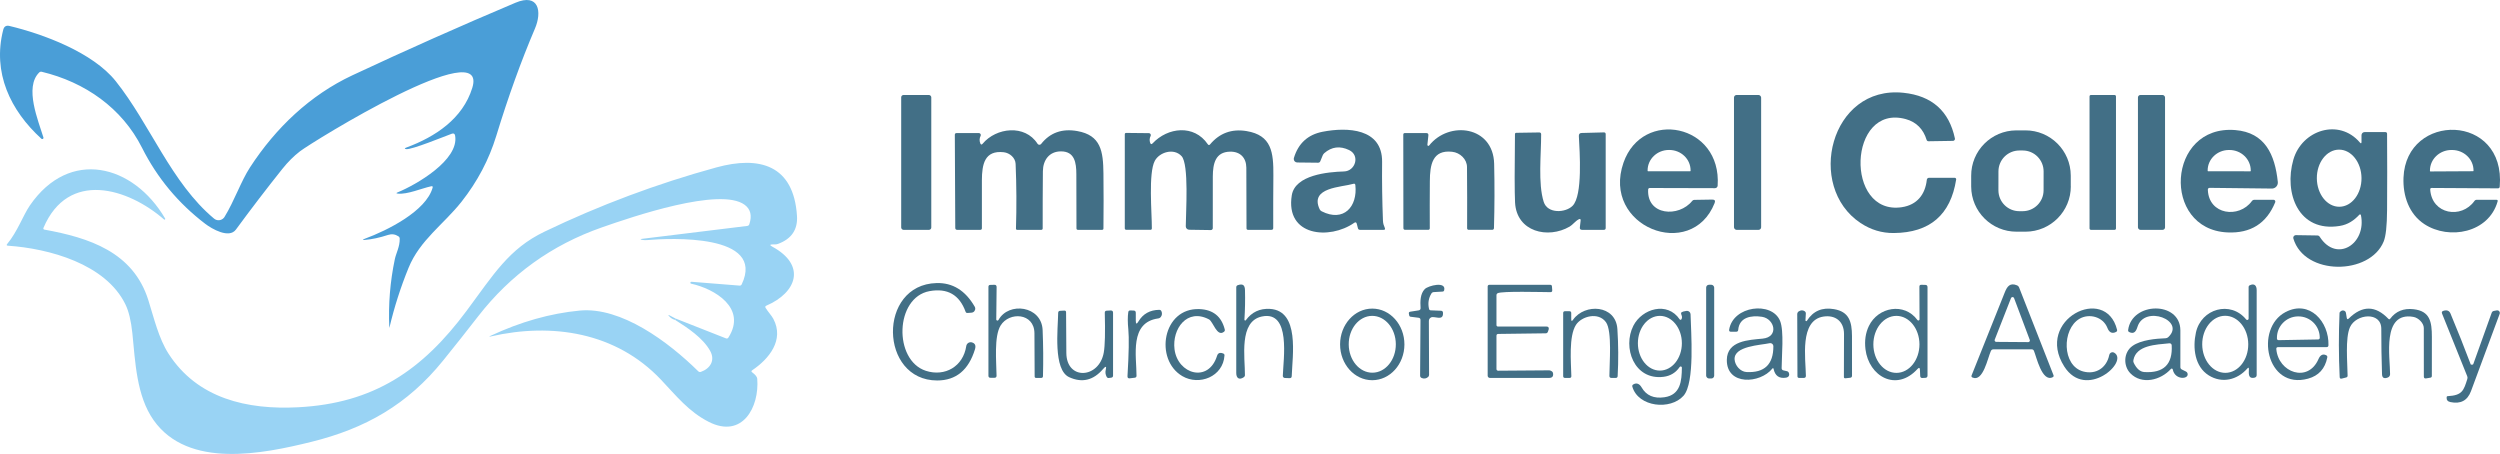 <?xml version="1.0" encoding="UTF-8"?>
<svg id="Layer_1" data-name="Layer 1" xmlns="http://www.w3.org/2000/svg" viewBox="0 0 852.56 154.8">
  <defs>
    <style>
      .cls-1 {
        fill: #426f86;
      }

      .cls-2 {
        fill: #4a9ed7;
      }

      .cls-3 {
        fill: #99d3f4;
      }
    </style>
  </defs>
  <g>
    <path class="cls-2" d="M147.06,63.52c-3.3,.71-8.11,2.84-11.36,2.51-.63-.06-.65-.21-.07-.44,6.25-2.56,21.01-11.02,19.58-19.32-.11-.68-.5-.9-1.15-.66-2.46,.9-13.79,5.55-15.57,5.24-.61-.11-.57-.29,.12-.55,9.85-3.65,19.2-9.81,22.45-20.33,5.82-18.86-54.38,18.27-58.76,21.63-2.11,1.62-4.12,3.63-6.03,6.02-5.41,6.78-10.68,13.67-15.81,20.66-2.33,3.19-8.21-.23-10.5-1.98-9.17-7-16.35-15.63-21.52-25.9-6.84-13.59-19.48-22.39-34.19-25.92-.34-.09-.63,0-.88,.24-5.15,5.05-.28,16.5,1.44,22.16,.07,.22-.05,.46-.28,.53-.15,.05-.3,0-.41-.1C3.55,37.68-2.65,24.8,1.1,10.16c.29-1.15,1.01-1.58,2.16-1.3,11.46,2.75,28.36,8.99,36.21,18.82,11.77,14.76,18.9,34.65,33.53,46.87,1.01,.85,2.52,.71,3.37-.3,.07-.09,.14-.18,.2-.28,3.37-5.49,5.6-12.15,8.69-16.89,8.78-13.5,20.49-24.64,34.91-31.4,18.37-8.6,36.91-16.85,55.6-24.74,8.06-3.4,9.09,3.12,6.68,8.76-4.71,11.04-9.12,23.25-13.21,36.64-2.48,8.1-6.43,15.59-11.85,22.46-6.09,7.7-14.22,13.1-18.06,22.53-2.69,6.59-4.86,13.36-6.51,20.33-.03,.15-.05,.15-.06,0-.35-7.86,.28-15.62,1.89-23.29,.42-2.02,1.74-4.3,1.66-6.98,0-.35-.15-.61-.44-.8-1.1-.72-2.28-.88-3.54-.47-2.85,.93-5.47,1.5-7.84,1.69-.95,.07-.98-.06-.09-.39,7.73-2.85,20.89-9.42,23.13-17.4,.12-.43-.04-.59-.47-.5Z"/>
    <path class="cls-3" d="M230.24,109.1l.08-.5,17.25,6.79c.35,.13,.62,.04,.83-.27,6.43-10.07-4.72-16.64-12.72-18.38-.18-.04-.29-.22-.24-.4,.04-.16,.18-.26,.34-.25l16.41,1.31c.35,.03,.6-.12,.75-.43,8.29-17.37-24.6-15.75-32.16-15.1-.67,.06-1.26,.04-1.76-.06-.75-.15-.75-.28,.01-.37l35.8-4.39c.36-.05,.6-.24,.71-.59,.96-2.9,.44-5.1-1.57-6.6-8.33-6.22-38.55,4.13-48.72,7.69-17.07,5.97-31.14,16.09-42.22,30.36-3.91,5.05-7.89,10.06-11.92,15.05-12.14,15.03-26.51,23.19-45.03,27.75-16.41,4.05-41.88,9.28-53.68-7.4-5.88-8.32-6.26-19.95-7.26-29.67-.44-4.23-1.23-7.51-2.37-9.84-6.73-13.81-26.06-19.05-40.07-20.01-.46-.03-.54-.23-.25-.58,3.51-4.21,5.44-9.81,7.75-13.16,13.49-19.63,35.28-14.02,46.13,4.49,.06,.12,.02,.27-.1,.34-.09,.05-.2,.04-.28-.03-12.3-10.73-32.71-16.99-41.14,2.89-.09,.21,.01,.45,.22,.54,.03,.01,.05,.02,.08,.02,15.21,2.76,30.32,7.6,35.48,24.07,1.94,6.19,3.55,13.04,6.86,18.21,9.88,15.39,26.88,19.21,44.22,18.31,25.84-1.34,42.38-12.62,57.47-32.92,9.23-12.42,14.4-21.12,26.51-26.95,18.87-9.07,38.42-16.38,58.63-21.92,14.73-4.04,26.38-.85,27.51,16.5,.31,4.67-1.84,7.86-6.43,9.56-.34,.13-.69,.19-1.04,.19h-.76c-1.06,0-1.13,.25-.2,.76,11.69,6.33,8.38,15.66-2.02,20.13-.38,.17-.46,.42-.24,.77,.82,1.33,2.04,2.61,2.64,3.74,3.79,7.21-1.48,13.65-7.22,17.52-.34,.23-.34,.46-.01,.7,1.1,.82,1.68,1.55,1.73,2.18,.77,9.8-5.11,20.48-16.49,14.74-6.86-3.47-11.13-8.91-16.39-14.46-15.28-16.11-37.08-19.49-58.03-14.69-.65,.15-.67,.08-.07-.2,10.22-4.79,20.37-7.67,30.45-8.63,14.13-1.34,30.22,10.65,40.41,20.7,.27,.26,.57,.33,.92,.2,3.15-1.12,4.96-3.9,3.13-7.17-2.44-4.4-7.75-7.91-11.93-10.54Z"/>
    <path class="cls-3" d="M230.32,108.6l-.08,.5c-.85-.22-1.54-.66-2.09-1.31-.34-.4-.28-.48,.19-.23l1.98,1.04Z"/>
  </g>
  <g>
    <g>
      <path class="cls-1" d="M648.57,70.66c5.19-.78,7.98-4.33,8.52-9.36,.04-.38,.36-.67,.74-.67h8.77c.28,0,.5,.23,.5,.5,0,.03,0,.05,0,.08-1.89,12.06-8.97,18.15-21.25,18.26-4.08,.04-7.87-1.1-11.36-3.42-18.76-12.45-10.32-47.02,14.62-44.41,9.71,1.01,15.57,6.2,17.56,15.57,.08,.37-.16,.74-.54,.82-.04,0-.08,.01-.12,.01l-8.31,.13c-.35,0-.58-.16-.69-.5-1.09-3.54-3.41-6.05-7.11-7.06-19.71-5.37-20.92,32.99-1.32,30.05Z"/>
      <rect class="cls-1" x="307.33" y="32.4" width="10.26" height="45.98" rx=".78" ry=".78"/>
      <rect class="cls-1" x="591.33" y="32.39" width="9.26" height="46" rx=".89" ry=".89"/>
      <rect class="cls-1" x="712.58" y="32.4" width="9.02" height="45.98" rx=".46" ry=".46"/>
      <rect class="cls-1" x="729.09" y="32.39" width="9.24" height="46" rx=".85" ry=".85"/>
      <path class="cls-1" d="M461.82,75.99c-8.39,5.88-23.54,4.61-21.29-9.39,1.12-6.96,12.35-7.97,17.81-8.13,3.88-.12,5.54-5.46,1.75-7.29-3.13-1.5-5.95-1.15-8.47,1.04-.24,.21-.42,.47-.55,.77l-.81,1.98c-.14,.35-.4,.52-.77,.52l-7.1-.08c-.66,0-1.2-.55-1.19-1.21,0-.11,.02-.22,.05-.33,1.5-4.99,4.78-7.98,9.85-8.95,8.31-1.6,20.35-1.22,20.23,10.3-.07,6.69,.03,13.38,.29,20.05,.04,.99,.27,1.57,.65,2.5,.16,.41,.02,.61-.41,.61h-8.07c-.38,0-.62-.18-.71-.55l-.39-1.52c-.14-.53-.43-.63-.87-.32Zm-.27-13.31c-4.01,1.2-15.03,1.16-11.52,8.68,.15,.31,.38,.55,.69,.7,7.53,3.82,12.3-1.62,11.49-8.94-.05-.41-.27-.55-.66-.44Z"/>
      <path class="cls-1" d="M562.06,64.62c-.5,8.87,10.42,9.65,15.04,3.88,.18-.22,.41-.33,.69-.34l6.12-.1c.86-.01,1.13,.38,.82,1.18-7.94,20.04-38.7,8.08-31.07-13.79,6.45-18.45,33.54-13.26,32.1,7.88-.03,.47-.43,.84-.91,.84l-22.25-.06c-.29,0-.52,.22-.54,.51Zm-.04-6.22h14.36c.08,0,.15-.07,.15-.15h0v-.14c0-3.85-3.25-6.97-7.27-6.97h-.12c-4.02,0-7.27,3.12-7.27,6.97v.14c0,.08,.07,.15,.15,.15Z"/>
      <path class="cls-1" d="M706.2,63.5c.03,8.54-6.87,15.48-15.41,15.51h-3.06c-8.54,.04-15.48-6.86-15.51-15.4v-3.64c-.04-8.54,6.85-15.48,15.39-15.51h3.06c8.54-.04,15.48,6.86,15.51,15.4v3.64Zm-9.28-5.04c0-3.94-3.18-7.14-7.12-7.14h-1.14c-3.94,0-7.14,3.18-7.14,7.12h0s-.01,6.44-.01,6.44c0,3.94,3.18,7.14,7.12,7.14h1.14c3.94,0,7.14-3.18,7.14-7.12h0s.01-6.44,.01-6.44Z"/>
      <path class="cls-1" d="M752.93,64.76c.32,8.51,10.61,9.83,15,3.83,.23-.31,.53-.46,.91-.46h6.49c.34,0,.62,.28,.61,.63,0,.08-.02,.15-.04,.22-2.95,7.23-8.39,10.66-16.33,10.28-22.52-1.08-20.62-36.82,2.73-34.9,10.12,.83,13.51,8.34,14.49,17.69,.12,1.11-.68,2.12-1.8,2.24-.08,0-.16,.01-.24,.01l-21.14-.24c-.47,0-.7,.23-.68,.7Zm.08-6.36l14.4,.02c.08,0,.15-.07,.15-.15h0v-.12c0-3.86-3.24-6.99-7.25-7h-.16c-4.02-.01-7.28,3.11-7.29,6.97,0,0,0,0,0,.01v.12c0,.08,.07,.15,.15,.15Z"/>
      <path class="cls-1" d="M805.33,48.37v-2.28c0-.57,.47-1.04,1.04-1.04h7.14c.3,0,.54,.24,.54,.54,.06,8.69,.06,17.37,0,26.04-.03,5.35-.42,8.92-1.16,10.73-4.71,11.54-27,11.76-30.8-1.02-.14-.47,.13-.97,.6-1.11,.09-.03,.18-.04,.28-.04l7.3,.11c.35,0,.63,.16,.82,.46,5.77,9.03,16.06,2.36,14.04-7.42-.04-.16-.2-.26-.36-.23-.06,.01-.11,.04-.15,.09-1.86,1.99-3.92,3.4-6.71,3.85-14.1,2.31-19.12-11.2-15.81-22.63,2.92-10.08,15.55-14.17,22.66-5.84,.38,.45,.57,.38,.57-.21Zm-7.53,22.14c4.21-.04,7.58-4.43,7.53-9.81s-3.5-9.71-7.7-9.67c-4.21,.04-7.58,4.43-7.53,9.81,.05,5.38,3.5,9.71,7.7,9.67Z"/>
      <path class="cls-1" d="M828.76,64.67c.58,8.45,10.63,10.1,15.07,3.88,.2-.28,.47-.42,.81-.42h6.66c.41,0,.55,.19,.44,.58-3.02,10.68-16.5,13.25-24.96,7.73-5.24-3.43-7.38-9.62-7.13-15.87,.88-22.39,34.94-22.05,32.82,3.06-.03,.41-.25,.61-.66,.6l-22.53-.13c-.37,0-.55,.19-.52,.57Zm.06-6.2l14.56-.08c.08,0,.15-.07,.15-.15h0v-.13c-.02-3.87-3.32-6.98-7.38-6.96,0,0,0,0,0,0h-.18c-4.05,.02-7.32,3.17-7.3,7.04v.13c0,.08,.07,.15,.15,.15Z"/>
      <path class="cls-1" d="M335.11,49.01c4.61-5.53,14.44-6.67,18.71,.01,.23,.35,.7,.46,1.05,.23,.07-.05,.14-.11,.19-.17,3.03-3.83,7.12-5.3,12.29-4.39,8.1,1.42,8.87,6.9,8.95,14.48,.07,6.23,.07,12.47,0,18.72,0,.33-.16,.49-.49,.49h-8.19c-.35,0-.52-.17-.52-.52-.03-6.17-.05-12.32-.04-18.43,0-3.97-.59-7.81-5.24-7.81-4,0-6.13,2.98-6.17,6.77-.06,6.48-.08,12.97-.07,19.48,0,.34-.17,.51-.51,.51h-8.21c-.22,0-.39-.17-.39-.39,0,0,0,0,0-.01,.23-7.4,.19-14.77-.12-22.1-.09-2.05-1.97-3.73-4.06-3.97-6.54-.72-7.41,4.14-7.44,9.53-.03,5.46-.03,10.92,0,16.37,0,.38-.19,.57-.57,.57h-7.85c-.43,0-.65-.22-.66-.66l-.15-31.73c0-.41,.2-.61,.61-.61h7.59c.36,0,.66,.3,.66,.67,0,.1-.02,.2-.07,.29-.41,.83-.44,1.68-.11,2.53,.2,.51,.47,.55,.82,.14Z"/>
      <path class="cls-1" d="M393.07,48.89c5.15-5.51,14.17-6.53,18.81,.29,.25,.36,.51,.38,.79,.05,3.24-3.85,7.38-5.36,12.43-4.53,8.56,1.42,9.21,7.22,9.15,15.15-.05,5.97-.07,11.93-.05,17.9,0,.42-.21,.63-.63,.63h-7.95c-.35,0-.53-.18-.53-.53-.01-6.91-.03-13.79-.06-20.65-.02-3.41-2.1-5.55-5.54-5.48-5.02,.09-5.86,4.07-5.89,8.46-.03,5.92-.04,11.8-.01,17.63,0,.36-.3,.65-.66,.65l-7.4-.11c-.64-.01-1.16-.54-1.15-1.18,.02-4.79,1.14-21.14-1.44-23.93-2.65-2.87-7.57-1.33-9.13,1.63-2.23,4.25-.97,17.72-1,22.99,0,.35-.17,.52-.52,.52h-8.21c-.28,0-.5-.22-.5-.5V45.82c0-.33,.17-.5,.5-.49l7.72,.08c.37,0,.66,.31,.66,.68,0,.1-.02,.19-.07,.28-.38,.77-.43,1.55-.15,2.34,.18,.52,.46,.58,.83,.18Z"/>
      <path class="cls-1" d="M487.36,49.63c6.78-8.57,21.87-6.68,22.18,6.2,.17,7.29,.15,14.59-.06,21.91-.01,.43-.23,.64-.66,.64h-7.98c-.29,0-.52-.23-.52-.52,.03-6.97,.02-13.94-.04-20.91-.02-2.65-2.35-4.9-5.08-5.19-6.76-.74-7.56,4.52-7.59,10.03-.04,5.35-.05,10.69-.02,16.02,0,.38-.19,.57-.57,.57h-7.81c-.41,0-.62-.21-.62-.62l-.04-31.83c0-.37,.18-.55,.55-.55h7.29c.54,0,.78,.27,.72,.81l-.34,3.19c-.01,.19,.12,.35,.3,.37,.11,.01,.22-.03,.29-.12Z"/>
      <path class="cls-1" d="M538.35,74.81c-1.19,.64-2.01,1.85-3.06,2.46-7.37,4.3-18.12,1.82-18.62-8.23-.17-3.58-.18-11.34-.03-23.28,0-.31,.16-.46,.47-.47l7.8-.12c.44,0,.66,.21,.66,.65,.02,6.79-1.11,16.75,.87,23.01,1.31,4.16,7.49,3.75,9.85,1.36,3.51-3.54,2.41-18.42,2.14-23.8-.03-.68,.29-1.03,.96-1.04l7.56-.2c.42-.01,.63,.19,.63,.61v31.99c0,.42-.21,.63-.62,.63h-7.45c-.55,0-.8-.28-.74-.83l.26-2.28c.07-.59-.16-.74-.68-.46Z"/>
    </g>
    <g>
      <path class="cls-1" d="M315.75,126.46c6.52,2.1,12.73-1.5,13.77-8.45,.13-.84,.9-1.41,1.73-1.29,.06,0,.12,.02,.18,.04,1.09,.3,1.45,1.08,1.06,2.35-2.17,7.09-6.46,10.63-12.87,10.64-19.78,0-20.41-32.68-.23-33.22,5.49-.15,9.82,2.53,13.01,8.05,.38,.66,.15,1.49-.5,1.87-.18,.1-.37,.16-.58,.18l-1.38,.1c-.33,.02-.55-.13-.66-.44-2.09-5.77-6.19-8.11-12.28-7.01-11.85,2.15-12.34,23.6-1.25,27.18Z"/>
      <path class="cls-1" d="M339.75,108.93c0,.22,.18,.4,.4,.4,.15,0,.28-.08,.36-.21,3.45-6.31,14.7-4.85,15.05,3.43,.22,5.25,.26,10.49,.12,15.72-.01,.41-.22,.61-.63,.61h-1.7c-.34,0-.51-.17-.51-.51,0-4.91-.03-9.83-.07-14.74-.06-6.97-8.61-7.4-11.54-2.62-2.29,3.74-1.44,12.23-1.38,17.11,0,.47-.23,.71-.7,.71h-1.38c-.46,0-.69-.23-.69-.69v-30.33c0-.43,.21-.64,.63-.65l1.38-.04c.52-.01,.78,.24,.78,.77l-.12,11.04Z"/>
      <path class="cls-1" d="M424.85,109.21c2.03-2.78,4.77-4.07,8.23-3.87,10.21,.61,7.66,15.98,7.43,22.92-.01,.48-.26,.71-.74,.7l-1.62-.06c-.39-.02-.69-.34-.68-.72,.15-5.61,2.88-22.34-7.13-20.25-7.95,1.65-5.74,14.04-5.79,20,0,.29-.13,.52-.36,.69-1.55,1.07-2.6,.39-2.6-1.41-.02-9.85-.02-19.59,0-29.22,0-.38,.18-.63,.54-.75,1.74-.58,2.4,0,2.44,1.74,.09,3.37,.02,6.72-.2,10.05,0,.15,.11,.27,.26,.28,.09,0,.17-.03,.22-.1Z"/>
      <path class="cls-1" d="M488.01,108.26c-.49,.26-.73,.67-.73,1.22l.07,18.36c0,.31-.12,.55-.35,.74-.67,.55-1.39,.66-2.16,.33-.37-.16-.56-.44-.55-.85l.13-18.94c0-.45-.21-.7-.66-.76l-2.7-.34c-.28-.04-.44-.2-.49-.47l-.11-.57c-.07-.4,.09-.63,.49-.69l2.82-.44c.49-.07,.71-.36,.68-.86-.14-2.15-.14-4.81,1.44-6.41,1.18-1.19,7.38-2.75,6.61,.39-.07,.3-.26,.46-.57,.47l-2.98,.17c-.35,.02-.62,.18-.81,.48-.98,1.61-1.25,3.36-.8,5.26,.07,.31,.27,.47,.58,.48l3.48,.14c.44,.02,.67,.25,.7,.69,.17,3.05-2.92,.97-4.09,1.6Z"/>
      <path class="cls-1" d="M510.33,114.51v11.36c0,.3,.25,.55,.55,.55h0l17.45-.13c.21,0,.48,.1,.8,.29,.28,.16,.45,.41,.5,.74,.15,1.04-.3,1.56-1.35,1.56h-20.2c-.41,0-.75-.34-.75-.75v-30.47c0-.29,.24-.53,.53-.53h20.82c.35,0,.54,.18,.57,.53l.1,1.31c.03,.44-.17,.66-.61,.66-2.64,0-16.67-.42-18.02,.37-.26,.15-.39,.38-.39,.68v10.19c0,.27,.22,.49,.49,.49h0c5.52,.03,11.03,.03,16.53,0,.89,0,1.06,.61,.5,1.83-.15,.32-.39,.48-.73,.48l-16.17,.21c-.41,0-.62,.22-.62,.63Z"/>
      <rect class="cls-1" x="581.84" y="97.11" width="2.74" height="31.96" rx=".96" ry=".96"/>
      <path class="cls-1" d="M653.9,125.84c-7.18,7.89-16.6,2.56-17.73-6.74-.35-2.95,.04-5.6,1.17-7.94,3.14-6.48,12.07-8.12,16.54-2.04,.12,.18,.37,.23,.56,.1,.11-.08,.18-.21,.17-.34l-.05-11.13c0-.43,.22-.64,.65-.63l1.36,.03c.51,.01,.76,.27,.76,.78v30.14c0,.5-.25,.76-.75,.78l-.96,.05c-.51,.03-.78-.22-.79-.73l-.08-2.02c-.03-.79-.31-.9-.85-.31Zm-7.15,1.32c4.34-.02,7.84-4.38,7.83-9.75h0c-.02-5.37-3.55-9.71-7.89-9.69h0c-4.34,.02-7.84,4.38-7.83,9.75h0c.02,5.37,3.55,9.71,7.89,9.69h0Z"/>
      <path class="cls-1" d="M678.93,119.71c-1.09,2.41-2.65,10.63-6.25,9.04-.35-.15-.45-.4-.31-.75,3.79-9.41,7.55-18.81,11.28-28.22,.84-2.13,1.81-3.47,4.24-2.46,.31,.13,.53,.36,.66,.68l11.74,29.94c.12,.31,.03,.55-.27,.7-3.67,1.83-5.58-7.11-6.4-9-.15-.34-.41-.51-.78-.51h-13c-.43,0-.73,.19-.91,.58Zm1.32-3.88c-.11,.29,.03,.61,.32,.72,.06,.02,.13,.04,.2,.04l10.91,.08c.31,0,.56-.25,.56-.56,0-.07-.01-.13-.04-.2l-5.35-14.24c-.11-.29-.43-.44-.72-.33-.15,.06-.27,.18-.33,.33l-5.55,14.16Z"/>
      <path class="cls-1" d="M766.4,125.66c-3.45,3.94-8.67,5.18-13.18,2.34-4.76-3-5.51-9.35-4.36-14.59,1.79-8.18,11.84-11,17.14-4.46,.17,.2,.46,.22,.66,.06,.11-.09,.17-.22,.17-.36v-10.74c0-.29,.13-.5,.4-.63,1.58-.75,2.35,.12,2.35,1.67v28.92c0,.51-.25,.82-.76,.93-2.3,.48-1.9-1.64-1.89-2.94,0-.55-.18-.61-.53-.2Zm-7.49,1.49c4.34-.02,7.83-4.4,7.8-9.77h0c-.03-5.37-3.57-9.71-7.9-9.69h0c-4.34,.02-7.83,4.4-7.8,9.77h0c.03,5.37,3.57,9.71,7.9,9.69Z"/>
      <path class="cls-1" d="M400.54,119.11c1.08,8.5,11.57,11.59,14.5,2.25,.31-1,1.03-1.26,2.15-.79,.28,.12,.41,.33,.39,.64-.46,7.29-8.66,10.41-14.37,7.06-9.61-5.62-6.77-23.39,5.86-22.86,4.61,.19,7.48,2.5,8.6,6.93,.09,.33,0,.61-.28,.82-2.4,1.86-3.68-3.51-5.11-4.25-7.47-3.92-12.61,3.25-11.74,10.2Z"/>
      <path class="cls-1" d="M467.95,129.66c-6.06-.01-10.96-5.49-10.95-12.23,.01-6.74,4.93-12.2,10.99-12.19h0c6.06,.01,10.96,5.49,10.95,12.23h0c-.01,6.74-4.93,12.2-10.99,12.19h0Zm.1-2.56c4.43-.03,8-4.39,7.96-9.75h0c-.04-5.35-3.66-9.66-8.1-9.63-4.43,.03-8,4.39-7.96,9.75h0c.04,5.35,3.66,9.66,8.1,9.63Z"/>
      <path class="cls-1" d="M536.45,109.05c3.98-5.68,14.59-5.15,15.12,3.17,.35,5.33,.38,10.68,.09,16.04-.03,.41-.25,.62-.66,.62h-1.46c-.47,0-.7-.23-.7-.69-.02-4.08,1-15.27-1.16-18.3-2.58-3.62-8.33-2.06-10.24,.9-2.49,3.86-1.69,12.65-1.57,17.46,0,.42-.2,.63-.61,.63h-1.56c-.41,0-.62-.21-.62-.63v-21.49c0-.42,.21-.63,.62-.63h1.5c.42,0,.63,.21,.63,.63v2.09c0,.72,.21,.79,.62,.2Z"/>
      <path class="cls-1" d="M573.4,108.89c.93-1.6-1.75-2.35,1.72-2.87,.67-.1,1.29,.36,1.39,1.03,0,.05,.01,.1,.01,.15,.14,5.98,1.54,23.34-2.4,27.76-4.44,5-15.42,3.89-17.45-3.08-.09-.33,0-.59,.3-.77,1.18-.73,2.19-.17,2.86,1,1.59,2.77,4.18,3.89,7.79,3.36,5.51-.81,5.89-5.57,5.94-10.08,0-.23-.17-.41-.4-.42-.14,0-.27,.06-.35,.18-1.33,1.94-3.16,3.06-5.5,3.35-10.08,1.26-14.07-10.04-10.28-17.44,2.98-5.81,11.58-8.39,15.78-2.15,.11,.16,.33,.2,.49,.09,.04-.03,.08-.07,.1-.11Zm-7.34,17.49c4.14,0,7.5-4.18,7.5-9.33s-3.36-9.33-7.5-9.33h0c-4.14,0-7.5,4.18-7.5,9.33h0c0,5.15,3.36,9.33,7.5,9.33Z"/>
      <path class="cls-1" d="M604.38,125.73c-4.07,5.09-15.61,5.89-15.49-3.03,.09-6.53,7.5-6.76,12.21-7.22,5.64-.55,4.12-6.79-.24-7.45-3.61-.54-7.72,.1-8.09,4.47-.03,.42-.26,.63-.69,.63h-1.8c-.47,0-.67-.23-.6-.7,1.3-8.16,14.54-9.8,17.36-3.02,1.42,3.45,.54,12.13,.54,16.13,0,.42,.21,.68,.61,.77l1.21,.28c.3,.07,.51,.25,.63,.54,.36,.87-.06,1.53-.99,1.67-2.29,.36-3.69-.63-4.2-2.96-.08-.36-.23-.4-.46-.11Zm-.91-8.69c-2.99,.67-12.25,.93-11.93,5.56,.14,2.06,1.96,4.15,4.03,4.27,6.15,.34,9.22-2.6,9.19-8.81,0-.58-.48-1.05-1.06-1.05-.08,0-.15,0-.23,.03Z"/>
      <path class="cls-1" d="M615.7,109.23c-.01,.15,.1,.28,.25,.29,.1,0,.2-.04,.25-.13,2.12-3.33,5.19-4.66,9.22-3.97,5.16,.87,6.13,4.27,6.15,9.2,.01,4.5,.02,9,.01,13.51,0,.42-.22,.65-.64,.7l-1.59,.17c-.37,.03-.55-.13-.54-.49,.04-4.88,.05-9.75,.04-14.61,0-4.25-2.89-6.58-7.03-5.94-8.21,1.28-6.04,14.33-5.97,20.2,0,.48-.23,.72-.71,.72h-1.59c-.39,0-.58-.2-.58-.59l-.07-21.16c0-.38,.19-.74,.51-.94,.72-.45,1.38-.47,1.99-.08,.31,.2,.46,.49,.43,.86l-.13,2.26Z"/>
      <path class="cls-1" d="M710.45,126.69c4.29,1.14,7.97-1.24,8.86-5.65,.12-.62,.72-1.02,1.33-.9,.13,.02,.25,.07,.36,.14,5.16,3.04-9.66,16.3-17.04,4.7-10.16-15.98,14.13-28.15,18.01-12.52,.08,.33-.03,.58-.34,.74-1.43,.74-2.38,.08-2.94-1.35-1.51-3.9-6.31-5.03-9.53-3.14-6.02,3.52-6.04,16.03,1.29,17.98Z"/>
      <path class="cls-1" d="M740.35,125.8c-3.47,3.89-9.95,5.51-13.85,1.5-2.47-2.54-2.34-7.16,.72-9.32,2.94-2.09,8.04-2.5,11.31-2.63,.35-.01,.65-.14,.9-.38,6.07-5.67-8.14-11.12-10.5-3.5-.47,1.51-1.16,2.58-2.82,1.77-.28-.14-.4-.36-.37-.67,1.22-9.68,17.75-10,17.82,.05,.03,4.19,.03,8.39,0,12.58,0,.37,.17,.63,.5,.8l1.43,.71c.27,.13,.45,.35,.52,.64,.56,2.06-4.33,2.36-5.05-1.38-.04-.19-.23-.32-.42-.28-.08,.02-.14,.05-.2,.11Zm-.53-8.73c-4.53,.46-11.33,.61-12.28,5.73-.07,.33-.03,.65,.12,.95,.97,2,2.18,3.04,3.63,3.13,6.58,.4,9.68-2.65,9.31-9.15-.02-.39-.35-.68-.74-.66-.01,0-.02,0-.04,0Z"/>
      <path class="cls-1" d="M776.28,119.04c.66,8,10.8,11.7,14.39,3.39,.53-1.22,1.39-1.91,2.61-1.29,.32,.16,.45,.41,.38,.76-.75,3.83-2.94,6.24-6.56,7.23-14.28,3.92-18.24-17.14-7.71-22.69,8.25-4.35,14.91,3.31,14.67,11.29-.01,.43-.24,.65-.67,.65h-16.5c-.45,0-.65,.22-.61,.66Zm.76-3.04l13.52-.24c.3,0,.54-.25,.53-.55h0v-.17c-.07-4.01-3.38-7.21-7.4-7.14,0,0,0,0,0,0h-.06c-4.01,.07-7.21,3.38-7.14,7.4,0,0,0,0,0,0v.17c0,.3,.25,.54,.55,.53h0Z"/>
      <path class="cls-1" d="M800.99,108.62c4.6-4.53,9.1-4.49,13.5,.1,.23,.24,.44,.23,.64-.04,1.91-2.54,4.56-3.62,7.96-3.23,5.63,.64,6.23,4.3,6.24,9.43,.01,4.43,.01,8.87-.01,13.32,0,.34-.17,.54-.5,.6l-1.45,.24c-.52,.09-.78-.12-.78-.65-.02-5.52-.02-11.02-.01-16.5,.01-1.65-1.79-3.53-3.59-3.83-10.76-1.85-7.9,13.77-7.91,19.56,0,.49-.3,.93-.75,1.11-1.29,.51-1.96,.15-2-1.1-.17-5.17-.26-10.34-.25-15.5,0-5.97-8.62-5.13-10.68-.54-1.67,3.72-.85,12.13-.81,16.51,0,.33-.15,.53-.47,.62l-1.51,.39c-.46,.12-.7-.06-.72-.53-.35-7.28-.36-14.56-.05-21.83,0-.13,.06-.25,.14-.34,.41-.46,.85-.63,1.3-.5,.43,.11,.68,.39,.75,.82l.27,1.66c.09,.52,.32,.6,.69,.23Z"/>
      <path class="cls-1" d="M388.23,109.63c1.56-2.61,3.93-3.93,7.1-3.97,.35,0,.6,.16,.74,.48,.3,.68,.24,1.32-.18,1.91-.23,.31-.53,.49-.9,.54-9.91,1.37-7.4,12.79-7.41,19.55,0,.4-.2,.62-.6,.67l-1.7,.21c-.55,.06-.81-.19-.78-.74,.47-7.81,.56-13.1,.29-15.89-.24-2.43-.25-4.41-.02-5.94,.05-.39,.28-.59,.69-.58l1.11,.03c.51,.01,.76,.27,.76,.78v2.7c0,1.17,.3,1.26,.9,.25Z"/>
      <path class="cls-1" d="M376.16,125.86c-3.3,3.85-7.15,4.78-11.54,2.77-5.54-2.53-3.83-16.51-3.76-21.91,0-.47,.23-.71,.7-.73l1.39-.07c.41-.02,.61,.18,.61,.59,.02,4.62,.05,9.24,.09,13.87,.08,9.45,11.22,8.75,12.77-.19,.41-2.35,.52-6.86,.34-13.53-.01-.45,.21-.69,.66-.71l1.36-.07c.53-.02,.8,.24,.8,.77v21.43c0,.42-.21,.66-.63,.72l-.77,.1c-.35,.05-.61-.08-.78-.39-.41-.77-.52-1.56-.31-2.39,.31-1.26,0-1.35-.93-.26Z"/>
      <path class="cls-1" d="M842.66,124.33l.29,.04c.27,.04,.46-.07,.55-.34l6.23-17.38c.13-.34,.37-.54,.72-.61l1-.19c.48-.1,.94,.21,1.04,.69,.03,.16,.02,.33-.04,.48-3.25,8.85-6.52,17.64-9.79,26.39-1.2,3.2-3.54,4.44-7.02,3.71-.95-.2-1.37-.76-1.28-1.67,.02-.2,.18-.35,.37-.35,4.99-.26,5.45-1.95,6.69-5.86,.1-.32,.09-.63-.04-.94l-8.58-21.35c-.19-.47-.05-.78,.43-.94,1.21-.39,2.02-.08,2.45,.93,2.41,5.75,4.7,11.52,6.89,17.32,.01,.04,.05,.06,.09,.07Z"/>
    </g>
  </g>
</svg>